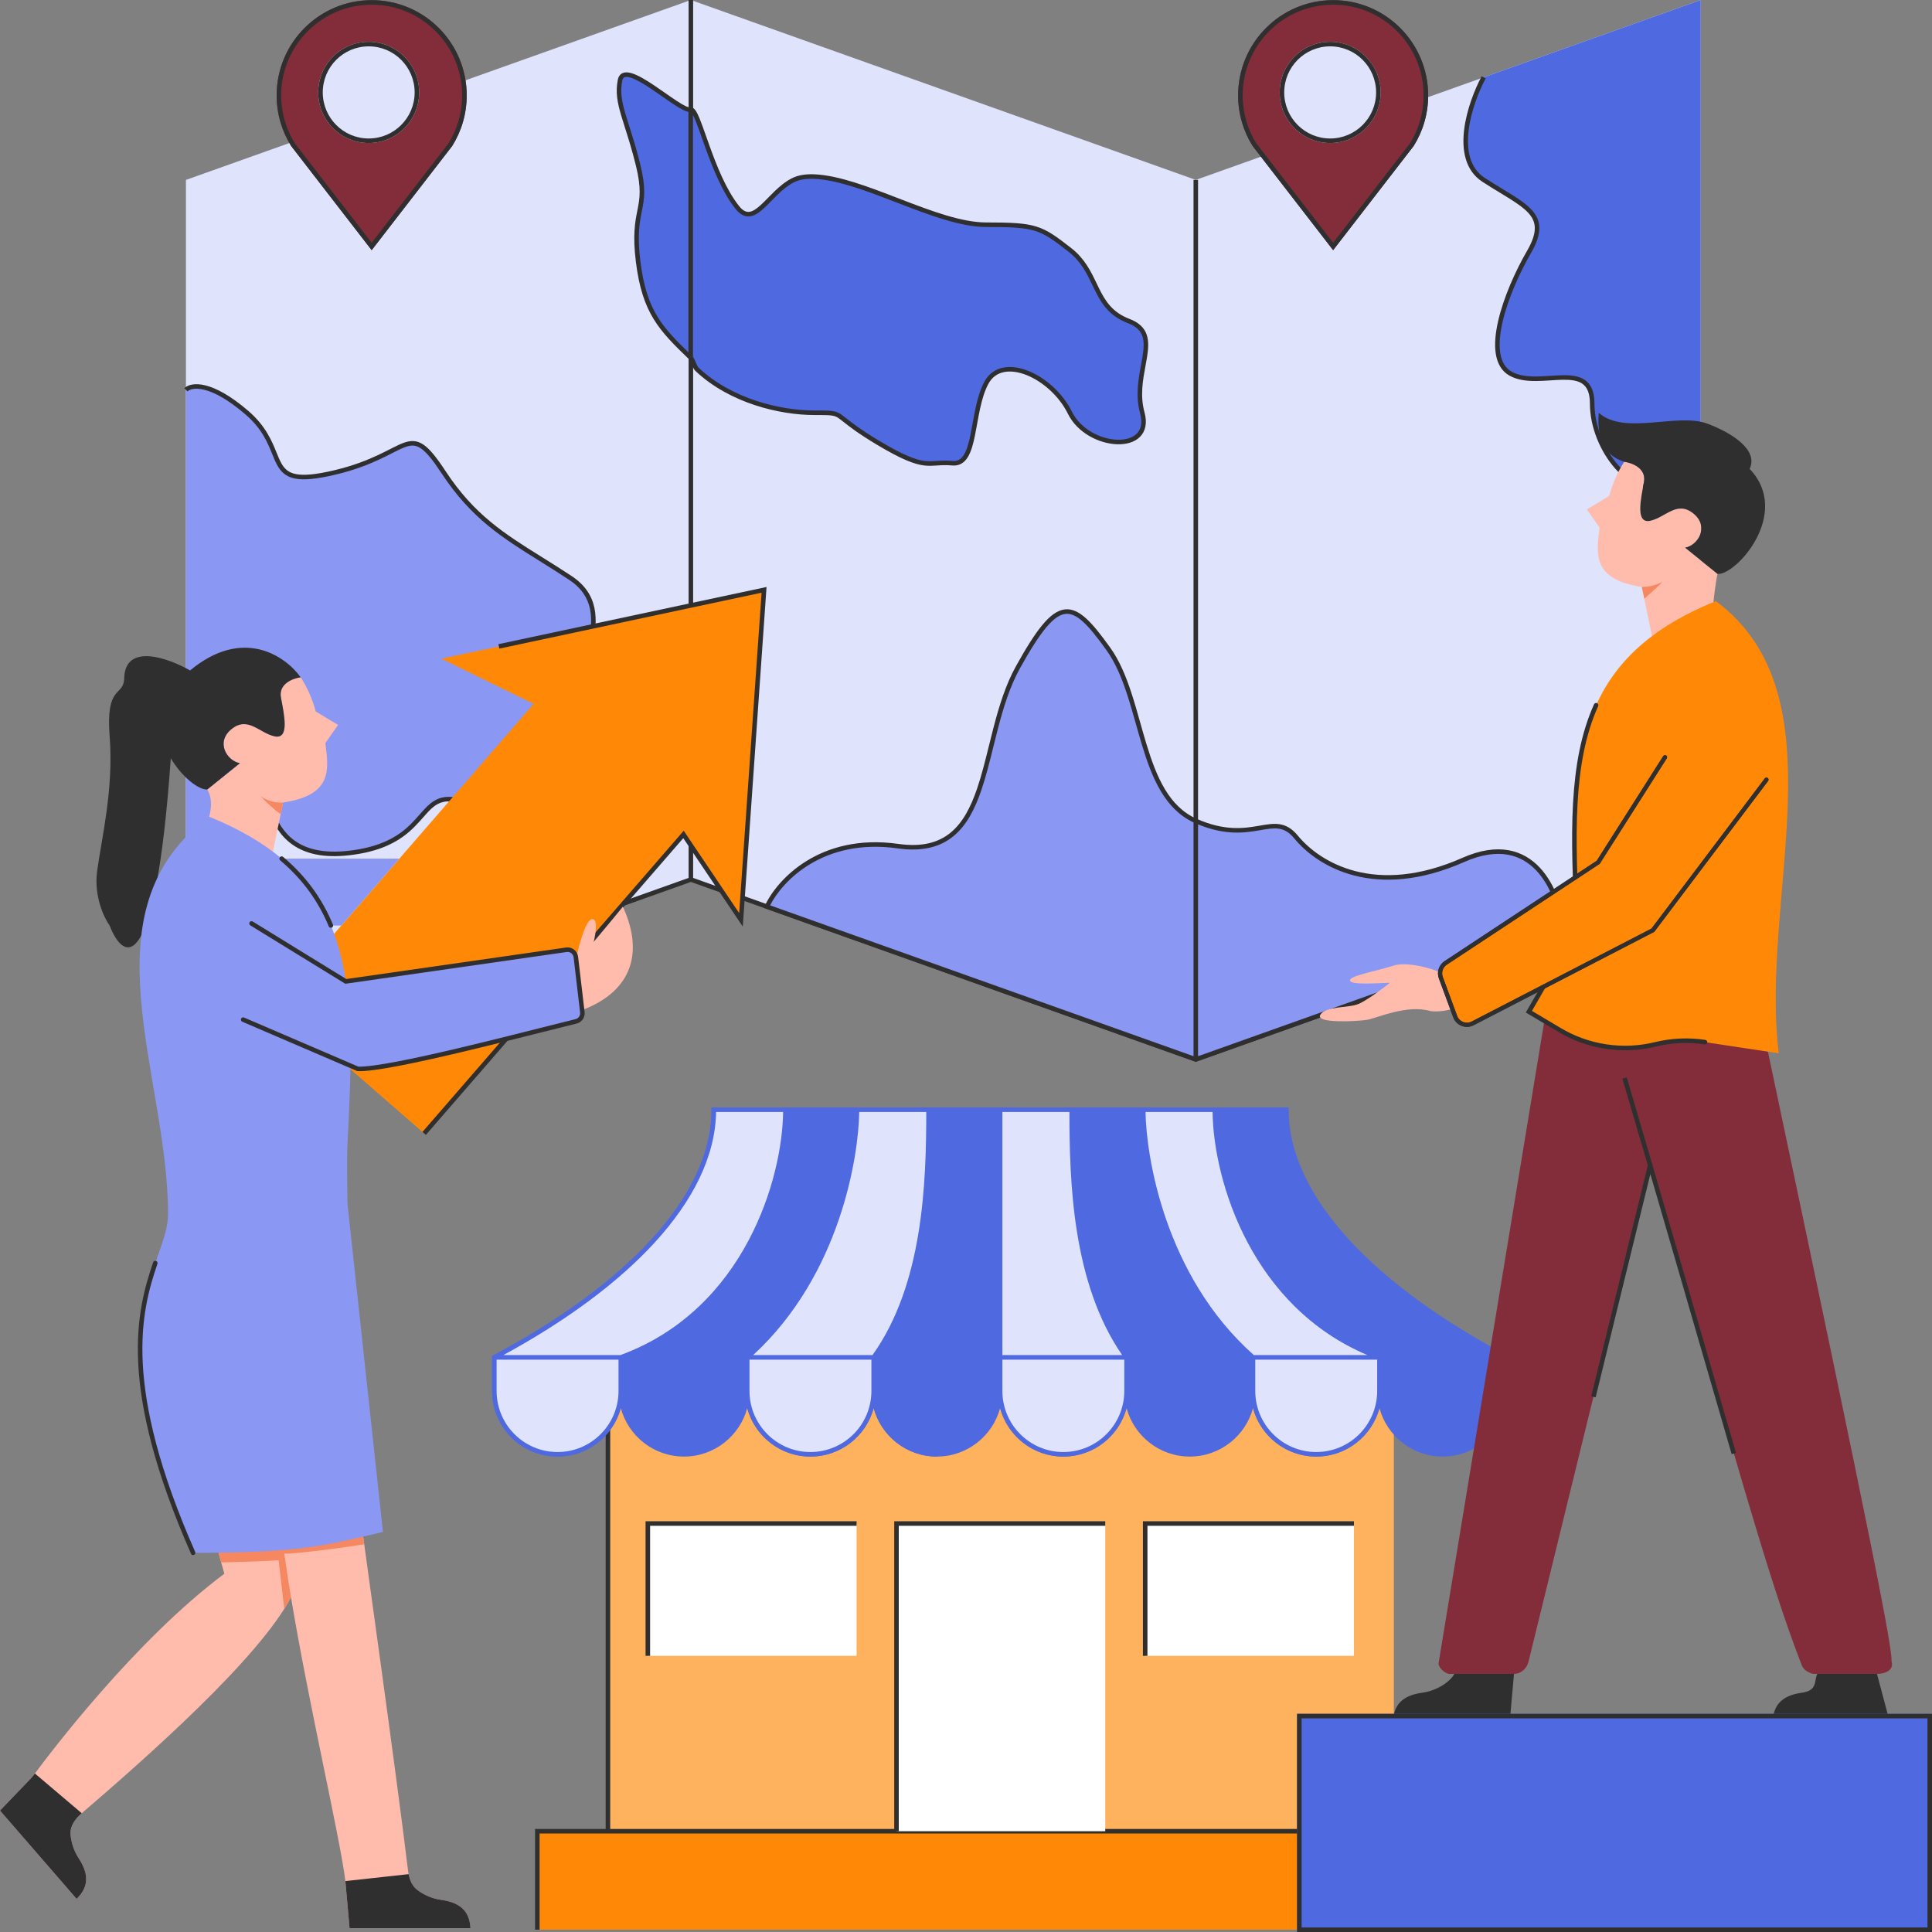 <?xml version="1.0" encoding="UTF-8"?>
<!DOCTYPE svg PUBLIC '-//W3C//DTD SVG 1.0//EN'
          'http://www.w3.org/TR/2001/REC-SVG-20010904/DTD/svg10.dtd'>
<svg fill="none" height="426.0" preserveAspectRatio="xMidYMid meet" style="fill: none;" version="1.0" viewBox="43.0 43.0 426.0 426.0" width="426.0" xmlns="http://www.w3.org/2000/svg" xmlns:xlink="http://www.w3.org/1999/xlink" zoomAndPan="magnify"
><rect x="43.0" y="43.0" width="426.0" height="426.0" fill="#808080" stroke="none"/><g id="change1_1"
  ><path d="M177.046 333.477H350.337V453.563H177.046V333.477Z" fill="#FFB25D"
  /></g
  ><g id="change2_1"
  ><path clip-rule="evenodd" d="M177.547 453.063V333.477H176.547V454.063H350.338V453.063H177.547Z" fill="#2F2F2F" fill-rule="evenodd"
  /></g
  ><g id="change3_1"
  ><path d="M161.477 468.489H365.906V446.779H161.477V468.489Z" fill="#FF8906"
  /></g
  ><g id="change2_2"
  ><path clip-rule="evenodd" d="M161.977 447.279V468.489H160.977V446.279H365.906V447.279H161.977Z" fill="#2F2F2F" fill-rule="evenodd"
  /></g
  ><g id="change4_1"
  ><path d="M240.676 378.934H286.706V446.779H240.676V378.934Z" fill="#fff"
  /></g
  ><g id="change2_3"
  ><path clip-rule="evenodd" d="M240.176 378.434H286.706V379.434H241.176V446.779H240.176V378.434Z" fill="#2F2F2F" fill-rule="evenodd"
  /></g
  ><g id="change4_2"
  ><path d="M295.507 378.934H341.537V408.107H295.507V378.934Z" fill="#fff"
  /></g
  ><g id="change2_4"
  ><path clip-rule="evenodd" d="M295.008 378.434H341.538V379.434H296.008V408.107H295.008V378.434Z" fill="#2F2F2F" fill-rule="evenodd"
  /></g
  ><g id="change4_3"
  ><path d="M185.845 378.934H231.875V408.107H185.845V378.934Z" fill="#fff"
  /></g
  ><g id="change2_5"
  ><path clip-rule="evenodd" d="M185.346 378.434H231.876V379.434H186.346V408.107H185.346V378.434Z" fill="#2F2F2F" fill-rule="evenodd"
  /></g
  ><g id="change5_1"
  ><path d="M152 342.296C180.769 327.031 200.4 307.356 200.4 287.681H216.18H231.961H247.742H263.522H279.303H295.084H310.864H326.645C326.645 307.356 346.276 327.031 375.045 342.296V349.696C375.045 357.412 368.804 363.668 361.105 363.668C353.406 363.668 347.164 357.412 347.164 349.696C347.164 357.412 340.923 363.668 333.224 363.668C325.525 363.668 319.284 357.412 319.284 349.696C319.284 357.412 313.042 363.668 305.343 363.668C297.644 363.668 291.403 357.412 291.403 349.696C291.403 357.412 285.162 363.668 277.463 363.668C269.764 363.668 263.522 357.412 263.522 349.696C263.522 357.412 257.281 363.668 249.582 363.668C241.883 363.668 235.642 357.412 235.642 349.696C235.642 357.412 229.401 363.668 221.702 363.668C214.002 363.668 207.761 357.412 207.761 349.696C207.761 357.412 201.52 363.668 193.821 363.668C186.122 363.668 179.881 357.412 179.881 349.696C179.881 357.412 173.639 363.668 165.94 363.668C158.241 363.668 152 357.412 152 349.696V342.296Z" fill="#4F69E1"
  /></g
  ><g id="change5_2"
  ><path clip-rule="evenodd" d="M199.9 287.181H327.145V287.681C327.145 297.348 331.969 307.07 340.425 316.305C348.879 325.536 360.927 334.239 375.279 341.855L375.545 341.996V349.696C375.545 357.687 369.081 364.168 361.105 364.168C354.437 364.168 348.826 359.639 347.164 353.485C345.503 359.639 339.892 364.168 333.224 364.168C326.556 364.168 320.945 359.639 319.284 353.485C317.622 359.639 312.011 364.168 305.343 364.168C298.676 364.168 293.065 359.639 291.403 353.485C289.742 359.639 284.13 364.168 277.463 364.168C270.795 364.168 265.184 359.639 263.522 353.485C261.861 359.639 256.25 364.168 249.582 364.168C242.914 364.168 237.303 359.639 235.642 353.485C233.98 359.639 228.369 364.168 221.702 364.168C215.034 364.168 209.423 359.639 207.761 353.485C206.1 359.639 200.489 364.168 193.821 364.168C187.153 364.168 181.542 359.639 179.881 353.485C178.219 359.639 172.608 364.168 165.94 364.168C157.964 364.168 151.5 357.687 151.5 349.696V341.996L151.766 341.855C166.118 334.239 178.166 325.536 186.62 316.305C195.076 307.07 199.9 297.348 199.9 287.681V287.181ZM180.381 349.696C180.381 357.137 186.399 363.168 193.821 363.168C201.243 363.168 207.261 357.137 207.261 349.696V342.796H180.381V349.696ZM179.381 342.796V349.696C179.381 357.137 173.362 363.168 165.94 363.168C158.518 363.168 152.5 357.137 152.5 349.696V342.796H179.381ZM153.987 341.796H179.792C193.545 336.75 202.51 326.947 208.044 316.535C213.47 306.327 215.586 295.558 215.677 288.181H200.896C200.732 298.02 195.766 307.797 187.357 316.98C179.152 325.94 167.637 334.372 153.987 341.796ZM216.677 288.181C216.586 295.711 214.434 306.644 208.927 317.004C203.629 326.972 195.212 336.43 182.517 341.796H207.572C227.329 324.268 231.322 297.715 231.457 288.181H216.677ZM232.457 288.181C232.325 297.712 228.41 323.999 209.063 341.796H235.385C246.523 326.178 247.228 304.046 247.242 288.181H232.457ZM248.242 288.181C248.229 303.815 247.565 325.92 236.607 341.796H263.022V288.181H248.242ZM264.022 288.181V341.796H290.438C279.48 325.92 278.816 303.815 278.803 288.181H264.022ZM279.803 288.181C279.817 304.046 280.522 326.178 291.66 341.796H317.981C298.635 323.999 294.72 297.712 294.587 288.181H279.803ZM295.587 288.181C295.723 297.715 299.716 324.268 319.473 341.796H344.528C331.833 336.43 323.416 326.972 318.118 317.004C312.611 306.644 310.459 295.711 310.368 288.181H295.587ZM311.368 288.181C311.459 295.558 313.575 306.327 319.001 316.535C324.535 326.947 333.5 336.75 347.253 341.796H373.058C359.408 334.372 347.893 325.94 339.688 316.98C331.279 307.797 326.312 298.02 326.149 288.181H311.368ZM374.545 342.796H347.664V349.696C347.664 357.137 353.683 363.168 361.105 363.168C368.526 363.168 374.545 357.137 374.545 349.696V342.796ZM346.664 349.696V342.796H319.784V349.696C319.784 357.137 325.802 363.168 333.224 363.168C340.646 363.168 346.664 357.137 346.664 349.696ZM318.784 349.696V342.796H291.903V349.696C291.903 357.137 297.921 363.168 305.343 363.168C312.765 363.168 318.784 357.137 318.784 349.696ZM290.903 349.696V342.796H264.022V349.696C264.022 357.137 270.041 363.168 277.463 363.168C284.885 363.168 290.903 357.137 290.903 349.696ZM263.022 349.696V342.796H236.142V349.696C236.142 357.137 242.16 363.168 249.582 363.168C257.004 363.168 263.022 357.137 263.022 349.696ZM235.142 349.696V342.796H208.261V349.696C208.261 357.137 214.28 363.168 221.702 363.168C229.123 363.168 235.142 357.137 235.142 349.696Z" fill="#4F69E1" fill-rule="evenodd"
  /></g
  ><g id="change6_1"
  ><path d="M152 342.296C180.769 327.031 200.4 307.356 200.4 287.681H216.18C216.18 302.607 207.761 332.12 179.881 342.296V349.696C179.881 357.412 173.639 363.668 165.94 363.668C158.241 363.668 152 357.412 152 349.696V342.296Z" fill="#E0E3FC"
  /></g
  ><g id="change5_3"
  ><path clip-rule="evenodd" d="M199.9 287.181H216.68V287.681C216.68 295.222 214.557 306.413 208.927 317.004C203.337 327.521 194.276 337.47 180.381 342.645V349.696C180.381 357.687 173.917 364.168 165.94 364.168C157.964 364.168 151.5 357.687 151.5 349.696V341.996L151.766 341.855C166.118 334.239 178.166 325.536 186.619 316.305C195.076 307.07 199.9 297.348 199.9 287.681V287.181ZM179.792 341.796C193.545 336.75 202.51 326.947 208.044 316.535C213.47 306.327 215.585 295.558 215.677 288.181H200.896C200.732 298.02 195.766 307.797 187.357 316.98C179.152 325.94 167.637 334.372 153.987 341.796H179.792ZM152.5 342.796H179.381V349.696C179.381 357.137 173.362 363.168 165.94 363.168C158.518 363.168 152.5 357.137 152.5 349.696V342.796Z" fill="#4F69E1" fill-rule="evenodd"
  /></g
  ><g id="change6_2"
  ><path d="M231.961 287.681H247.741C247.741 303.624 247.149 326.353 235.641 342.296V349.696C235.641 357.412 229.4 363.668 221.701 363.668C214.002 363.668 207.761 357.412 207.761 349.696V342.296C228.153 324.317 231.961 296.84 231.961 287.681Z" fill="#E0E3FC"
  /></g
  ><g id="change5_4"
  ><path clip-rule="evenodd" d="M231.461 287.181H248.241V287.681C248.241 303.557 247.666 326.37 236.141 342.458V349.696C236.141 357.137 242.16 363.168 249.582 363.168V364.168C242.914 364.168 237.303 359.639 235.641 353.485C233.98 359.639 228.369 364.168 221.701 364.168C213.725 364.168 207.261 357.687 207.261 349.696V342.071L207.43 341.921C227.668 324.078 231.461 296.773 231.461 287.681V287.181ZM235.141 349.696V342.796H208.261V349.696C208.261 357.137 214.279 363.168 221.701 363.168C229.123 363.168 235.141 357.137 235.141 349.696ZM209.063 341.796H235.385C246.523 326.178 247.228 304.046 247.241 288.181H232.457C232.324 297.712 228.41 323.999 209.063 341.796Z" fill="#4F69E1" fill-rule="evenodd"
  /></g
  ><g id="change6_3"
  ><path d="M263.522 287.681H279.303C279.303 303.624 279.895 326.353 291.403 342.296V349.696C291.403 357.412 285.162 363.668 277.463 363.668C269.764 363.668 263.522 357.412 263.522 349.696V342.296V287.681Z" fill="#E0E3FC"
  /></g
  ><g id="change5_5"
  ><path clip-rule="evenodd" d="M263.022 287.181H279.803V287.681C279.803 303.648 280.409 326.21 291.808 342.004L291.903 342.135V349.696C291.903 357.687 285.439 364.168 277.463 364.168C269.487 364.168 263.022 357.687 263.022 349.696V287.181ZM264.022 288.181V341.796H290.438C279.48 325.92 278.816 303.815 278.803 288.181H264.022ZM290.903 342.796H264.022V349.696C264.022 357.137 270.041 363.168 277.463 363.168C284.885 363.168 290.903 357.137 290.903 349.696V342.796Z" fill="#4F69E1" fill-rule="evenodd"
  /></g
  ><g id="change6_4"
  ><path d="M295.083 287.681H310.864C310.864 302.607 319.283 332.12 347.163 342.296V349.696C347.163 357.412 340.922 363.668 333.223 363.668C325.524 363.668 319.283 357.412 319.283 349.696V342.296C298.891 324.317 295.083 296.84 295.083 287.681Z" fill="#E0E3FC"
  /></g
  ><g id="change5_6"
  ><path clip-rule="evenodd" d="M294.583 287.181H311.364V287.681C311.364 295.065 313.45 306.094 319 316.535C324.545 326.968 333.535 336.79 347.335 341.827L347.663 341.947V349.696C347.663 357.687 341.199 364.168 333.223 364.168C325.247 364.168 318.783 357.687 318.783 349.696V342.522C298.385 324.404 294.583 296.881 294.583 287.681V287.181ZM319.783 342.796V349.696C319.783 357.137 325.801 363.168 333.223 363.168C340.645 363.168 346.663 357.137 346.663 349.696V342.796H319.783ZM344.528 341.796H319.472C299.715 324.268 295.722 297.715 295.587 288.181H310.367C310.458 295.711 312.61 306.644 318.117 317.004C323.415 326.972 331.832 336.43 344.528 341.796Z" fill="#4F69E1" fill-rule="evenodd"
  /></g
  ><g id="change6_5"
  ><path d="M84 82.668L195.333 43V236.931L84 276.598V82.668Z" fill="#E0E3FC"
  /></g
  ><g id="change6_6"
  ><path d="M306.667 82.668L195.333 43V236.931L306.667 276.598V82.668Z" fill="#E0E3FC"
  /></g
  ><g id="change6_7"
  ><path d="M306.667 82.668L418 43V236.931L306.667 276.598V82.668Z" fill="#E0E3FC"
  /></g
  ><g id="change2_6"
  ><path clip-rule="evenodd" d="M194.833 236.578V43H195.833V236.578L306.167 275.889V82.668H307.167V275.889L417.832 236.46L418.168 237.402L306.667 277.129L195.333 237.461L84.168 277.069L83.832 276.127L194.833 236.578Z" fill="#2F2F2F" fill-rule="evenodd"
  /></g
  ><g id="change5_7"
  ><path d="M418 43L370.143 60.051C367.152 65.644 362.965 77.997 370.143 82.668C379.116 88.506 385.099 90.023 380.113 98.619C375.128 107.214 369.645 121.877 376.125 125.417C382.606 128.956 394.072 121.877 394.072 131.99C394.072 142.102 403.045 153.226 410.522 149.687C416.505 146.855 418 142.026 418 139.965V43Z" fill="#4F69E1"
  /></g
  ><g id="change2_7"
  ><path clip-rule="evenodd" d="M365.833 71.646C366.366 67.195 368.187 62.648 369.702 59.815L370.584 60.287C369.107 63.047 367.34 67.473 366.826 71.765C366.31 76.074 367.07 80.072 370.415 82.249C371.796 83.147 373.09 83.933 374.295 84.665C375.05 85.124 375.77 85.561 376.453 85.991C378.2 87.09 379.685 88.126 380.731 89.272C381.793 90.434 382.42 91.728 382.42 93.321C382.42 94.89 381.811 96.686 380.545 98.87C378.069 103.139 375.476 108.906 374.307 114.025C373.721 116.587 373.502 118.949 373.807 120.866C374.11 122.773 374.921 124.19 376.365 124.978C377.873 125.802 379.702 126.023 381.661 126.015C382.637 126.011 383.63 125.951 384.619 125.887C384.698 125.881 384.778 125.876 384.857 125.871C385.761 125.812 386.661 125.753 387.52 125.738C389.367 125.707 391.146 125.872 392.463 126.783C393.823 127.724 394.571 129.369 394.571 131.99C394.571 136.912 396.762 142.106 399.867 145.627C402.99 149.167 406.874 150.86 410.308 149.235C416.107 146.49 417.5 141.842 417.5 139.965H418.5C418.5 142.21 416.901 147.22 410.736 150.139C406.692 152.052 402.35 149.953 399.117 146.288C395.867 142.604 393.571 137.18 393.571 131.99C393.571 129.555 392.886 128.292 391.894 127.605C390.858 126.889 389.366 126.707 387.537 126.738C386.704 126.753 385.827 126.81 384.918 126.869C384.84 126.874 384.762 126.879 384.684 126.884C383.696 126.949 382.675 127.011 381.665 127.015C379.652 127.023 377.617 126.801 375.885 125.855C374.088 124.874 373.155 123.13 372.819 121.024C372.486 118.927 372.733 116.423 373.332 113.802C374.53 108.556 377.172 102.694 379.68 98.368C380.907 96.253 381.42 94.637 381.42 93.321C381.42 92.03 380.926 90.968 379.993 89.946C379.046 88.909 377.664 87.934 375.921 86.838C375.266 86.426 374.556 85.994 373.804 85.537C372.585 84.796 371.256 83.988 369.87 83.087C366.037 80.592 365.302 76.079 365.833 71.646Z" fill="#2F2F2F" fill-rule="evenodd"
  /></g
  ><g id="change7_1"
  ><path d="M306.666 276.599L212.116 242.911C214.609 237.454 223.881 227.149 241.03 229.576C262.465 232.609 258.477 206.317 267.451 190.137C276.424 173.957 279.415 174.968 287.391 186.092C295.367 197.216 294.037 218.452 306.666 224.014C319.295 229.576 323.782 221.486 328.767 227.553C333.752 233.621 346.215 241.205 365.656 232.609C381.21 225.733 386.76 239.848 387.591 247.765L306.666 276.599Z" fill="#8B98F3"
  /></g
  ><g id="change2_8"
  ><path clip-rule="evenodd" d="M273.615 181.433C271.98 183.402 270.129 186.339 267.888 190.379C265.677 194.366 264.257 198.991 263.036 203.677C262.691 204.999 262.362 206.328 262.035 207.647C261.209 210.983 260.398 214.262 259.387 217.222C257.976 221.358 256.147 224.973 253.258 227.353C250.346 229.753 246.425 230.843 240.96 230.07C224.583 227.752 215.546 237.221 212.809 242.626L306.167 275.889V224.335C299.832 221.375 297.011 214.551 294.806 207.283C294.342 205.754 293.907 204.212 293.474 202.674C292.848 200.451 292.224 198.237 291.517 196.083C290.328 192.457 288.935 189.102 286.985 186.382C284.991 183.601 283.335 181.491 281.836 180.124C280.335 178.756 279.077 178.21 277.861 178.37C276.621 178.534 275.261 179.452 273.615 181.433ZM307.167 224.769V275.889L387.05 247.427C386.579 243.562 385.003 238.412 381.781 234.981C380.124 233.217 378.04 231.913 375.442 231.455C372.842 230.996 369.68 231.377 365.859 233.066C346.199 241.758 333.499 234.099 328.381 227.87C327.203 226.436 326.096 225.879 324.919 225.717C323.752 225.556 322.486 225.774 320.907 226.045C320.828 226.058 320.748 226.072 320.668 226.086C317.426 226.641 313.231 227.261 307.167 224.769ZM282.51 179.386C284.095 180.831 285.804 183.019 287.798 185.8C289.836 188.643 291.268 192.112 292.467 195.771C293.176 197.933 293.814 200.196 294.448 202.444C294.881 203.98 295.313 205.508 295.763 206.993C298.01 214.401 300.785 220.876 306.868 223.555C313.053 226.279 317.219 225.662 320.499 225.1C320.6 225.083 320.7 225.066 320.8 225.048C322.317 224.787 323.729 224.544 325.055 224.726C326.516 224.928 327.84 225.635 329.154 227.235C334.006 233.14 346.232 240.65 365.455 232.151C369.411 230.402 372.776 229.969 375.616 230.47C378.459 230.972 380.731 232.402 382.51 234.297C386.049 238.066 387.667 243.698 388.089 247.712L388.13 248.104L306.667 277.129L211.436 243.198L211.662 242.702C214.227 237.086 223.69 226.616 241.1 229.08C246.353 229.823 249.973 228.764 252.622 226.582C255.294 224.38 257.048 220.98 258.441 216.899C259.436 213.982 260.232 210.77 261.054 207.451C261.383 206.122 261.716 204.776 262.068 203.425C263.293 198.725 264.738 193.997 267.014 189.894C269.26 185.843 271.148 182.839 272.846 180.794C274.534 178.762 276.103 177.594 277.73 177.379C279.38 177.161 280.926 177.941 282.51 179.386Z" fill="#2F2F2F" fill-rule="evenodd"
  /></g
  ><g id="change7_2"
  ><path d="M97.46 134.012C89.484 127.136 85.163 127.776 84 128.956V245.249C98.457 237.665 90.979 213.901 97.46 211.878C103.94 209.856 97.46 233.62 119.893 231.092C142.325 228.564 131.857 210.867 153.791 224.013C175.725 237.159 168.746 221.991 168.746 206.822C168.746 191.653 180.212 178.001 168.746 170.417C157.281 162.833 148.806 159.293 140.83 147.158C132.854 135.023 133.851 143.113 116.901 147.158C99.952 151.203 107.43 142.608 97.46 134.012Z" fill="#8B98F3"
  /></g
  ><g id="change2_9"
  ><path clip-rule="evenodd" d="M88.055 128.949C85.918 128.418 84.762 128.895 84.356 129.307L83.644 128.605C84.401 127.838 85.987 127.405 88.296 127.978C90.621 128.556 93.764 130.166 97.786 133.634C101.588 136.912 102.953 140.271 103.991 142.826C104.338 143.68 104.649 144.444 105.002 145.085C105.356 145.729 105.747 146.251 106.245 146.655C106.74 147.055 107.365 147.358 108.214 147.53C109.939 147.878 112.559 147.681 116.786 146.673C120.983 145.671 124.066 144.42 126.456 143.294C127.384 142.856 128.206 142.439 128.955 142.059C129.173 141.947 129.386 141.839 129.593 141.735C130.501 141.277 131.314 140.885 132.064 140.62C132.818 140.354 133.538 140.207 134.26 140.261C134.99 140.316 135.684 140.574 136.392 141.058C137.777 142.005 139.257 143.856 141.248 146.884C147.592 156.536 154.22 160.675 162.551 165.876C164.598 167.154 166.748 168.496 169.022 170.001C171.992 171.965 173.507 174.35 174.073 177.071C174.633 179.763 174.254 182.741 173.533 185.888C173.172 187.465 172.721 189.099 172.251 190.773C172.191 190.986 172.131 191.2 172.071 191.414C171.656 192.887 171.233 194.39 170.843 195.924C169.952 199.44 169.246 203.091 169.246 206.822C169.246 209.99 169.553 213.155 169.837 216.085C169.89 216.635 169.942 217.178 169.992 217.71C170.301 221.038 170.502 224.035 169.98 226.156C169.715 227.23 169.251 228.139 168.469 228.746C167.68 229.357 166.641 229.606 165.343 229.505C162.784 229.306 159.018 227.729 153.534 224.443C148.055 221.159 144.687 219.859 142.365 219.717C141.223 219.647 140.338 219.858 139.57 220.254C138.793 220.655 138.11 221.259 137.392 222.019C137.044 222.387 136.687 222.793 136.309 223.223C135.153 224.54 133.796 226.085 131.861 227.477C129.267 229.342 125.631 230.949 119.949 231.589C114.255 232.231 110.323 231.211 107.55 229.283C104.783 227.36 103.24 224.582 102.225 221.849C101.718 220.482 101.339 219.116 101.007 217.864C100.954 217.664 100.903 217.467 100.852 217.274C100.583 216.249 100.34 215.328 100.071 214.546C99.748 213.604 99.414 212.955 99.024 212.594C98.839 212.423 98.647 212.321 98.436 212.279C98.221 212.237 97.953 212.249 97.609 212.356C96.963 212.557 96.461 213.033 96.058 213.812C95.65 214.601 95.364 215.664 95.149 216.961C94.885 218.556 94.738 220.414 94.578 222.443C94.475 223.744 94.367 225.114 94.218 226.531C93.471 233.672 91.713 241.768 84.232 245.693L83.768 244.807C90.744 241.147 92.476 233.569 93.224 226.427C93.365 225.075 93.472 223.731 93.574 222.437C93.739 220.366 93.892 218.426 94.162 216.798C94.383 215.465 94.69 214.28 95.17 213.352C95.655 212.415 96.336 211.705 97.311 211.401C97.777 211.256 98.217 211.216 98.631 211.299C99.047 211.381 99.402 211.581 99.704 211.861C100.288 212.402 100.686 213.258 101.017 214.221C101.299 215.041 101.553 216.006 101.822 217.029C101.872 217.22 101.922 217.413 101.974 217.608C102.304 218.855 102.673 220.182 103.163 221.501C104.142 224.14 105.59 226.703 108.12 228.462C110.644 230.216 114.314 231.218 119.837 230.596C125.371 229.972 128.839 228.418 131.277 226.665C133.11 225.347 134.361 223.924 135.504 222.622C135.897 222.175 136.278 221.741 136.666 221.332C137.412 220.543 138.186 219.843 139.112 219.365C140.048 218.882 141.114 218.639 142.426 218.719C145.011 218.877 148.56 220.296 154.048 223.585C159.532 226.871 163.119 228.329 165.42 228.508C166.552 228.596 167.32 228.371 167.856 227.956C168.397 227.536 168.775 226.865 169.009 225.916C169.483 223.992 169.31 221.175 168.996 217.803C168.947 217.278 168.895 216.74 168.842 216.193C168.559 213.264 168.246 210.042 168.246 206.822C168.246 202.97 168.974 199.226 169.874 195.678C170.267 194.13 170.694 192.613 171.108 191.141C171.169 190.927 171.229 190.714 171.288 190.502C171.759 188.828 172.203 187.215 172.559 185.664C173.271 182.554 173.609 179.749 173.094 177.274C172.585 174.828 171.234 172.662 168.471 170.835C166.238 169.358 164.114 168.032 162.079 166.763C153.719 161.546 146.886 157.282 140.412 147.433C138.415 144.395 137.029 142.705 135.827 141.883C135.242 141.483 134.714 141.298 134.185 141.258C133.65 141.218 133.076 141.323 132.397 141.563C131.714 141.804 130.953 142.169 130.043 142.628C129.841 142.73 129.632 142.836 129.415 142.946C128.664 143.328 127.825 143.754 126.882 144.198C124.444 145.347 121.295 146.624 117.018 147.645C112.769 148.659 109.968 148.904 108.016 148.51C107.028 148.31 106.25 147.946 105.616 147.432C104.985 146.921 104.519 146.282 104.125 145.567C103.706 144.805 103.362 143.959 102.991 143.048C101.963 140.52 100.733 137.495 97.133 134.391C93.179 130.982 90.174 129.475 88.055 128.949Z" fill="#2F2F2F" fill-rule="evenodd"
  /></g
  ><g id="change5_8"
  ><path d="M217.777 82.778C218.957 82.169 220.526 81.838 222.586 81.933C233.553 82.439 249.505 92.551 260.473 92.551C271.44 92.551 272.437 93.057 278.917 98.113C285.398 103.17 283.902 110.754 291.879 113.788C299.855 116.821 292.377 124.911 294.87 134.013C297.362 143.114 282.905 142.103 278.917 134.013C274.929 125.923 263.962 120.866 260.473 127.439C256.983 134.013 258.479 145.642 252.995 145.136C247.511 144.631 247.511 147.159 236.544 140.586C225.577 134.013 230.063 134.013 222.586 134.013C215.108 134.013 204.141 131.484 196.664 124.406C196.149 123.918 195.778 122.344 195.295 121.878C188.776 115.566 185.095 111.941 183.702 100.641C182.207 88.506 186.195 89.518 183.702 79.405C181.21 69.293 178.717 65.753 179.714 60.697C180.711 55.641 192.803 67.689 195.295 67.183C197.038 66.83 199.693 81.349 205.563 88.734C209.347 93.495 212.374 85.569 217.777 82.778Z" fill="#4F69E1"
  /></g
  ><g id="change2_10"
  ><path clip-rule="evenodd" d="M180.737 60.015C180.513 60.096 180.305 60.286 180.205 60.794C179.729 63.205 180.078 65.262 180.88 68.015C181.127 68.862 181.417 69.778 181.738 70.789C182.456 73.05 183.325 75.785 184.188 79.285C184.818 81.842 185.044 83.716 185.044 85.283C185.044 86.851 184.817 88.092 184.567 89.362C184.549 89.454 184.53 89.546 184.512 89.639C184.03 92.068 183.487 94.807 184.199 100.58C184.889 106.18 186.14 109.838 188.002 112.868C189.708 115.644 191.938 117.918 194.795 120.696V67.667C194.727 67.655 194.66 67.639 194.594 67.622C194.327 67.552 194.038 67.437 193.737 67.294C193.134 67.008 192.431 66.584 191.676 66.091C190.873 65.567 189.966 64.933 189.036 64.282C188.246 63.731 187.44 63.167 186.666 62.649C184.931 61.487 183.304 60.512 182.07 60.126C181.447 59.931 181.013 59.916 180.737 60.015ZM195.795 68.348C195.963 68.66 196.146 69.064 196.347 69.553C196.765 70.572 197.23 71.89 197.762 73.397C197.968 73.981 198.184 74.592 198.411 75.225C200.023 79.725 202.178 85.278 205.171 89.045C206.181 90.315 207.236 90.848 208.372 90.7C209.44 90.561 210.443 89.829 211.399 88.958C211.887 88.513 212.385 88.011 212.892 87.495C212.955 87.431 213.018 87.367 213.081 87.302C213.531 86.844 213.99 86.376 214.468 85.916C215.559 84.866 216.72 83.887 218.006 83.223C219.09 82.663 220.566 82.341 222.563 82.433C227.789 82.674 234.199 85.144 240.757 87.67C240.954 87.746 241.152 87.822 241.35 87.899C248.051 90.479 254.876 93.051 260.473 93.051C265.972 93.051 268.884 93.182 271.228 93.913C273.557 94.64 275.357 95.969 278.61 98.507C281.369 100.66 282.625 103.272 283.88 105.88C284.048 106.231 284.217 106.581 284.389 106.93C285.84 109.874 287.534 112.67 291.701 114.255C293.59 114.974 294.487 115.955 294.888 117.111C295.303 118.311 295.216 119.782 294.937 121.547C294.841 122.149 294.723 122.782 294.6 123.441C294.019 126.565 293.328 130.276 294.387 134.145C294.977 136.297 294.543 137.736 293.637 138.635C292.704 139.56 291.165 140.02 289.34 139.96C285.686 139.838 281.263 137.64 279.366 133.791C277.316 129.634 273.483 126.261 269.692 124.762C267.795 124.012 265.87 123.717 264.166 124.066C262.442 124.419 260.975 125.427 260.031 127.205C259.126 128.909 258.554 130.922 258.115 132.943C257.894 133.955 257.706 134.978 257.527 135.972C257.503 136.104 257.48 136.235 257.456 136.365C257.302 137.223 257.153 138.053 256.992 138.842C256.618 140.676 256.194 142.209 255.559 143.248C255.247 143.76 254.896 144.128 254.498 144.357C254.106 144.583 253.634 144.693 253.041 144.638C251.629 144.508 250.568 144.574 249.62 144.637L249.555 144.642C248.635 144.704 247.839 144.757 246.887 144.64C244.941 144.401 242.275 143.437 236.801 140.157C232.724 137.713 230.832 136.21 229.615 135.244C229.198 134.913 228.86 134.645 228.541 134.423C227.887 133.969 227.329 133.733 226.443 133.619C225.609 133.513 224.461 133.513 222.639 133.513H222.586C215.189 133.513 204.363 131.006 197.007 124.043C196.943 123.981 196.854 123.854 196.745 123.642C196.64 123.438 196.537 123.198 196.428 122.939L196.412 122.902C196.31 122.661 196.201 122.404 196.087 122.177C196.006 122.015 195.91 121.842 195.795 121.692V68.348ZM194.847 66.655C195.038 66.705 195.147 66.703 195.196 66.693C195.494 66.633 195.751 66.747 195.936 66.888C196.117 67.025 196.274 67.219 196.413 67.428C196.692 67.849 196.977 68.455 197.272 69.173C197.7 70.217 198.179 71.572 198.715 73.091C198.919 73.669 199.131 74.271 199.352 74.888C200.971 79.405 203.078 84.804 205.954 88.423C206.837 89.533 207.579 89.795 208.243 89.708C208.976 89.613 209.777 89.082 210.726 88.218C211.191 87.795 211.671 87.311 212.179 86.794C212.241 86.731 212.304 86.667 212.367 86.603C212.816 86.145 213.285 85.666 213.774 85.195C214.889 84.123 216.132 83.065 217.548 82.334C218.824 81.675 220.486 81.336 222.609 81.434C228.001 81.682 234.545 84.205 241.019 86.7C241.249 86.788 241.479 86.877 241.709 86.965C248.467 89.568 255.102 92.051 260.473 92.051C265.94 92.051 269.01 92.174 271.526 92.959C274.058 93.749 275.997 95.201 279.225 97.719C282.18 100.025 283.537 102.853 284.786 105.455C284.953 105.804 285.119 106.149 285.286 106.488C286.701 109.359 288.247 111.872 292.056 113.32C294.155 114.119 295.314 115.286 295.833 116.784C296.336 118.239 296.205 119.928 295.924 121.703C295.822 122.351 295.699 123.015 295.573 123.695C294.996 126.814 294.359 130.255 295.352 133.88C296.009 136.279 295.57 138.126 294.342 139.345C293.14 140.536 291.284 141.025 289.307 140.959C285.359 140.828 280.56 138.475 278.469 134.234C276.53 130.301 272.887 127.101 269.324 125.692C267.545 124.989 265.824 124.747 264.366 125.046C262.927 125.34 261.715 126.166 260.914 127.674C260.074 129.256 259.525 131.163 259.092 133.155C258.876 134.149 258.69 135.156 258.511 136.149C258.487 136.28 258.464 136.411 258.441 136.541C258.287 137.397 258.135 138.241 257.971 139.042C257.598 140.875 257.149 142.565 256.413 143.77C256.04 144.379 255.58 144.888 254.997 145.224C254.408 145.563 253.726 145.706 252.949 145.634C251.619 145.512 250.624 145.572 249.687 145.635L249.597 145.641C248.692 145.702 247.812 145.761 246.765 145.633C244.599 145.366 241.781 144.307 236.287 141.015C232.138 138.528 230.15 136.949 228.944 135.99C228.554 135.68 228.245 135.435 227.971 135.245C227.442 134.877 227.034 134.703 226.316 134.611C225.553 134.514 224.472 134.513 222.586 134.513C215.028 134.513 203.92 131.963 196.32 124.769C196.127 124.586 195.976 124.334 195.856 124.099C195.731 123.857 195.614 123.582 195.507 123.329L195.497 123.305C195.39 123.053 195.292 122.822 195.193 122.625C195.087 122.412 195.004 122.291 194.948 122.237C191.697 119.09 189.098 116.562 187.15 113.392C185.194 110.207 183.909 106.402 183.206 100.703C182.475 94.772 183.04 91.921 183.534 89.432C183.551 89.344 183.568 89.256 183.586 89.168C183.834 87.91 184.044 86.749 184.044 85.283C184.044 83.816 183.833 82.025 183.217 79.525C182.362 76.056 181.513 73.383 180.799 71.135C180.474 70.112 180.177 69.177 179.92 68.295C179.101 65.486 178.702 63.245 179.224 60.6C179.373 59.844 179.761 59.304 180.398 59.075C180.985 58.863 181.678 58.956 182.368 59.171C183.759 59.606 185.498 60.663 187.222 61.818C188.045 62.369 188.854 62.935 189.636 63.482C190.541 64.115 191.41 64.723 192.223 65.254C192.968 65.74 193.626 66.134 194.166 66.391C194.435 66.519 194.663 66.606 194.847 66.655Z" fill="#2F2F2F" fill-rule="evenodd"
  /></g
  ><g id="change2_11"
  ><path d="M350.168 422.465C350.341 419.334 351.785 416.886 356.589 416.241C360.109 415.769 362.92 413.582 363.665 412.092H376.829L375.909 422.465H350.168Z" fill="#2F2F2F"
  /></g
  ><g id="change2_12"
  ><path d="M433.887 422.465C434.061 419.334 435.505 416.886 440.309 416.241C443.828 415.769 442.96 413.582 443.705 412.092H456.869L459.629 422.465H433.887Z" fill="#2F2F2F"
  /></g
  ><g id="change8_1"
  ><path d="M392.887 155.322L397.831 152.343C398.583 149.406 399.805 146.89 401.136 144.816C402.826 145.035 406.061 146.236 405.487 149.295C404.768 153.12 403.548 158.589 406.921 157.825C410.293 157.06 412.777 153.327 416.376 156.228C419.975 159.128 417.366 163.272 414.529 163.751L421.728 169.553C421.311 170.702 420.403 178.726 420.421 180.734C420.437 182.537 412.971 185.193 407.788 185.852L405.021 172.42C393.858 170.797 395.022 164.862 395.699 159.33L392.887 155.322Z" fill="#FFBCAD"
  /></g
  ><g id="change9_1"
  ><path d="M405.552 175L405.021 172.419C406.097 172.419 407.977 172.197 409.5 171.307C409.5 171.552 406.868 173.871 405.552 175Z" fill="#F58861"
  /></g
  ><g id="change2_13"
  ><path d="M405.486 149.295C406.061 146.235 402.825 145.034 401.136 144.816C395.453 143.075 395.236 137.32 395.524 134.022C401.159 139.069 412.86 133.941 419.458 136.412C424.736 138.389 430.798 142.134 428.791 146.396C438.101 156.143 425.854 169.832 421.727 169.552L414.529 163.751C417.365 163.272 419.975 159.128 416.375 156.227C412.776 153.327 410.292 157.06 406.92 157.824C403.548 158.589 404.768 153.12 405.486 149.295Z" fill="#2F2F2F"
  /></g
  ><g id="change10_1"
  ><path d="M440.309 410.247C432.761 390.912 425.212 362.763 406.857 299.947L380.049 409.325C379.589 411.169 378.167 412.091 376.829 412.091L362.569 412.092C361.833 412.092 359.809 410.708 360.269 409.325L383.729 266.862C396.303 267.016 423.657 268.522 432.489 273.317C456.869 388.578 460.089 405.637 460.089 409.325C460.724 411.538 458.207 412.091 456.869 412.091L443.069 412.091C442.333 412.091 440.769 411.426 440.309 410.247Z" fill="#832D3B"
  /></g
  ><g id="change2_14"
  ><path clip-rule="evenodd" d="M406.339 299.959C404.572 293.913 402.706 287.546 400.729 280.835L401.689 280.553C403.666 287.266 405.533 293.636 407.301 299.685L407.428 299.716L407.374 299.936C411.642 314.543 415.326 327.275 418.56 338.455C421.256 347.772 423.639 356.011 425.79 363.36L424.83 363.641C422.678 356.285 420.293 348.044 417.598 338.726C414.487 327.973 410.961 315.787 406.899 301.875L394.83 351.119L393.858 350.881L406.339 299.959Z" fill="#2F2F2F" fill-rule="evenodd"
  /></g
  ><g id="change3_2"
  ><path d="M390.814 247.522C388.945 211.897 388.802 188.712 421.343 175.542C449.358 196.348 430.971 240.644 435.207 275.248L418.947 272.787C415.308 272.236 411.597 272.402 408.022 273.275C400.832 275.032 393.241 273.894 386.877 270.106L380.113 266.08L390.814 247.522Z" fill="#FF8906"
  /></g
  ><g id="change2_15"
  ><path clip-rule="evenodd" d="M395.138 198.044C394.886 197.931 394.591 198.043 394.477 198.295C388.749 211.035 389.255 227.312 390.307 247.399L379.434 266.257L386.622 270.536C393.098 274.391 400.823 275.549 408.141 273.761C411.653 272.903 415.298 272.74 418.873 273.281C419.146 273.322 419.4 273.134 419.441 272.861C419.482 272.588 419.294 272.333 419.021 272.292C415.318 271.731 411.541 271.9 407.903 272.789C400.84 274.515 393.383 273.397 387.132 269.676L380.793 265.903L391.321 247.643L391.313 247.496C390.252 227.275 389.765 211.214 395.389 198.706C395.502 198.454 395.39 198.158 395.138 198.044Z" fill="#2F2F2F" fill-rule="evenodd"
  /></g
  ><g id="change8_2"
  ><path d="M340.753 259.359C339.833 258.255 346.463 257.173 350.131 255.956C352.497 255.17 356.601 255.896 359.895 257.12L363.043 255.975L368.178 263.472C362.401 266.6 358.67 265.987 358.398 265.931C353.182 264.422 346.633 267.488 344.477 267.856C342.242 268.238 332.933 268.704 334.122 266.76C335.31 264.815 340.358 265.253 342.467 264.413C344.154 263.74 348.187 260.782 349.469 259.699C347.604 259.708 341.488 260.241 340.753 259.359Z" fill="#FFBCAD"
  /></g
  ><g id="change3_3"
  ><path d="M395.399 233.133L410.129 209.961L434.259 215.451L407.454 248.108L367.718 268.653C366.245 269.414 364.44 268.712 363.864 267.154L360.701 258.585C360.256 257.378 360.7 256.022 361.772 255.315L395.399 233.133Z" fill="#FF8906"
  /></g
  ><g id="change2_16"
  ><path clip-rule="evenodd" d="M432.776 214.544C432.574 214.391 432.286 214.431 432.133 214.634L407.151 247.746L367.505 268.245C366.279 268.879 364.776 268.295 364.297 266.999L361.131 258.422C360.76 257.418 361.13 256.289 362.024 255.7L395.734 233.463L410.516 210.208C410.652 209.993 410.589 209.709 410.375 209.572C410.161 209.436 409.877 209.499 409.741 209.714L395.064 232.802L361.519 254.931C360.268 255.756 359.75 257.336 360.269 258.742L363.435 267.319C364.105 269.134 366.209 269.951 367.926 269.063L407.758 248.468L432.866 215.189C433.019 214.986 432.979 214.698 432.776 214.544Z" fill="#2F2F2F" fill-rule="evenodd"
  /></g
  ><g id="change2_17"
  ><path clip-rule="evenodd" d="M432.777 214.544C432.575 214.391 432.287 214.431 432.134 214.634L407.152 247.746L367.506 268.245C366.279 268.879 364.777 268.295 364.298 266.999L361.132 258.422C360.761 257.418 361.131 256.289 362.025 255.7L395.735 233.463L410.517 210.208C410.653 209.993 410.59 209.709 410.376 209.572C410.162 209.436 409.878 209.499 409.742 209.714L395.065 232.802L361.52 254.931C360.269 255.756 359.751 257.336 360.27 258.742L363.436 267.319C364.106 269.134 366.21 269.951 367.927 269.063L407.759 248.468L432.867 215.189C433.02 214.986 432.98 214.698 432.777 214.544Z" fill="#2F2F2F" fill-rule="evenodd"
  /></g
  ><g id="change8_3"
  ><path d="M140.316 461.924C145.119 462.569 146.564 465.017 146.737 468.148H120.076L119.156 457.774C117.977 448.153 111.154 419.176 107.163 395.192C100.08 408.694 75.407 430.449 61.024 442.81C59.585 444.046 58.396 445.638 58.557 447.53C58.694 449.134 59.236 451.042 60.362 452.755C63.028 456.811 62.132 459.51 59.888 461.695L43 442.224L49.626 435.327C50.013 434.924 50.367 434.502 50.699 434.053C53.946 429.659 72.809 404.68 92.475 390.001C90.175 382.163 88.796 375.247 88.796 375.247L104.436 373.864L122.619 378.475C122.92 380.93 130.421 434.216 132.938 455.204C133.144 456.919 133.612 458.638 134.976 459.695C136.288 460.711 138.17 461.636 140.316 461.924Z" fill="#FFBCAD"
  /></g
  ><g id="change9_2"
  ><path d="M88.796 375.247L104.436 373.864L122.619 378.475C122.669 378.881 122.916 380.682 123.306 383.5C120.612 384 105.749 386 105.68 385.5C105.744 385.97 105.811 386.443 105.879 386.92C106.258 389.581 106.691 392.351 107.164 395.192C106.732 396.015 106.235 396.868 105.68 397.747L104.436 387.033C100.529 387.299 94.555 387.453 91.763 387.5C89.894 380.749 88.796 375.247 88.796 375.247Z" fill="#F58861"
  /></g
  ><g id="change2_18"
  ><path d="M146.737 468.148C146.564 465.017 145.119 462.569 140.316 461.924C138.17 461.636 136.288 460.711 134.976 459.695C133.889 458.852 133.371 457.589 133.101 456.242L119.156 457.775L120.076 468.148H146.737Z" fill="#2F2F2F"
  /></g
  ><g id="change2_19"
  ><path d="M59.888 461.695C62.132 459.51 63.028 456.811 60.362 452.755C59.236 451.042 58.694 449.134 58.557 447.53C58.396 445.638 59.585 444.047 61.024 442.81L50.699 434.053C50.367 434.502 50.013 434.924 49.626 435.327L43 442.224L59.888 461.695Z" fill="#2F2F2F"
  /></g
  ><g id="change3_4"
  ><path d="M206.381 245.823L211.474 173.057L140.288 188.239L160.66 198.198L103.479 264.127L136.525 292.919L193.706 226.99L206.381 245.823Z" fill="#FF8906"
  /></g
  ><g id="change2_20"
  ><path clip-rule="evenodd" d="M212.019 172.429L206.778 247.309L193.656 227.811L136.903 293.246L136.147 292.591L193.756 226.169L205.984 244.337L210.929 173.684L153.104 186.016L152.896 185.038L212.019 172.429Z" fill="#2F2F2F" fill-rule="evenodd"
  /></g
  ><g id="change8_4"
  ><path d="M173.436 245.694C171.964 246.063 170.216 252.917 169.756 255.837L170.621 265.98C181.567 262.19 185.395 253.915 180.336 242.928L173.896 250.766C174.356 248.921 174.908 245.325 173.436 245.694Z" fill="#FFBCAD"
  /></g
  ><g id="change8_5"
  ><path d="M117.55 202.848L112.606 199.869C111.854 196.932 110.631 194.416 109.3 192.343C107.611 192.561 104.375 193.762 104.95 196.822C105.668 200.646 106.888 206.115 103.516 205.351C100.144 204.586 97.66 200.853 94.061 203.754C90.462 206.654 93.071 210.799 95.907 211.278L88.709 217.079C89.5 218.5 90.5 221 87.5 227.5C87.484 229.302 97.465 232.719 102.649 233.378L105.415 219.946C116.579 218.323 115.415 212.388 114.737 206.856L117.55 202.848Z" fill="#FFBCAD"
  /></g
  ><g id="change9_3"
  ><path d="M100.5 218.628C102.342 219.791 104.36 220.1 105.415 219.947L104.889 222.5C103.601 221.7 101.426 219.585 100.5 218.628Z" fill="#F58861"
  /></g
  ><g id="change2_21"
  ><path d="M104.949 196.822C104.375 193.763 107.61 192.562 109.3 192.343C105.838 187.531 96.478 181.222 84.912 190.83C80.227 188.151 70.763 184.702 70.395 192.343C70.388 192.494 70.383 192.641 70.381 192.785C70.113 196.617 66.287 194.033 67.175 205.351C68.095 217.08 65.335 228.175 64.415 235.09C63.679 240.623 65.948 245.387 67.175 247.077C70.251 255.069 77.255 258.88 80.658 210.194C83.105 214.312 86.787 217.21 88.708 217.08L95.907 211.278C93.07 210.799 90.461 206.655 94.06 203.755C97.659 200.854 100.143 204.587 103.515 205.351C106.888 206.116 105.668 200.647 104.949 196.822Z" fill="#2F2F2F"
  /></g
  ><g id="change7_3"
  ><path d="M80.056 310.701C80.056 279.811 61.078 243.874 89.094 223.068C95.684 225.736 100.934 228.814 105.101 232.323H131.062L118.266 247.077H115.957C121.158 259.56 120.652 275.415 119.622 295.048C119.471 298.017 119.559 305.231 119.622 308.468L127.436 380.78C114.556 383.854 109.036 385.39 85.576 385.39C63.036 334.214 80.056 322.227 80.056 310.701Z" fill="#8B98F3"
  /></g
  ><g id="change2_22"
  ><path clip-rule="evenodd" d="M104.718 232.001C104.896 231.79 105.211 231.763 105.423 231.941C110.553 236.262 114.064 241.233 116.419 246.884C116.525 247.139 116.404 247.432 116.15 247.538C115.895 247.644 115.602 247.524 115.496 247.269C113.201 241.761 109.783 236.921 104.778 232.706C104.567 232.528 104.54 232.212 104.718 232.001ZM77.403 321.027C77.664 321.116 77.803 321.401 77.714 321.662C75.897 326.967 73.963 333.706 74.481 343.673C74.999 353.651 77.976 366.894 86.033 385.189C86.145 385.441 86.03 385.737 85.777 385.848C85.525 385.959 85.23 385.845 85.118 385.592C77.027 367.221 74.008 353.857 73.482 343.725C72.955 333.583 74.928 326.709 76.768 321.338C76.857 321.077 77.141 320.937 77.403 321.027Z" fill="#2F2F2F" fill-rule="evenodd"
  /></g
  ><g id="change7_4"
  ><path d="M119.244 259.396L98.455 246.616L96.615 267.824L121.916 278.692C128.951 278.893 157.841 271.187 170.019 268.206C170.925 267.984 171.513 267.125 171.404 266.197L169.975 254.026C169.855 252.997 168.912 252.27 167.889 252.417L119.244 259.396Z" fill="#8B98F3"
  /></g
  ><g id="change2_23"
  ><path clip-rule="evenodd" d="M96.157 267.627C96.266 267.373 96.559 267.255 96.813 267.364L122.024 278.194C123.739 278.224 126.77 277.794 130.595 277.066C134.472 276.327 139.116 275.291 143.925 274.155C150.169 272.68 156.675 271.039 162.142 269.66C165.102 268.914 167.758 268.244 169.901 267.719C170.559 267.558 170.988 266.935 170.909 266.255L169.48 254.084C169.392 253.334 168.706 252.805 167.961 252.912L119.138 259.917L98.195 247.043C97.96 246.898 97.886 246.59 98.03 246.354C98.174 246.119 98.482 246.045 98.717 246.189L119.352 258.875L167.819 251.921C169.12 251.734 170.319 252.659 170.472 253.967L171.901 266.139C172.039 267.315 171.292 268.409 170.139 268.692C168.008 269.214 165.359 269.882 162.402 270.627C156.93 272.007 150.403 273.653 144.155 275.129C139.34 276.267 134.68 277.307 130.782 278.049C126.9 278.789 123.724 279.244 121.902 279.192L121.807 279.189L96.42 268.284C96.166 268.175 96.049 267.881 96.157 267.627Z" fill="#2F2F2F" fill-rule="evenodd"
  /></g
  ><g id="change5_9"
  ><path d="M329 420.891H469V469H329V420.891Z" fill="#4F69E1"
  /></g
  ><g id="change2_24"
  ><path clip-rule="evenodd" d="M468 421.891H330V468H468V421.891ZM329 420.891V469H469V420.891H329Z" fill="#2F2F2F" fill-rule="evenodd"
  /></g
  ><g id="change10_2"
  ><path d="M336.952 43.034C325.381 43.034 316 52.436 316 64.034C316 68.133 317.172 71.958 319.198 75.19L336.952 98.159L354.707 75.19C356.733 71.958 357.905 68.133 357.905 64.034C357.905 52.436 348.524 43.034 336.952 43.034Z" fill="#832D3B"
  /></g
  ><g id="change2_25"
  ><path clip-rule="evenodd" d="M336.952 44.034C325.935 44.034 317 52.986 317 64.034C317 67.923 318.106 71.549 320.02 74.618L336.952 96.524L353.885 74.618C355.799 71.549 356.905 67.923 356.905 64.034C356.905 52.986 347.97 44.034 336.952 44.034ZM354.707 75.19L336.952 98.159L319.198 75.19C317.172 71.958 316 68.133 316 64.034C316 52.436 325.381 43.034 336.952 43.034C348.524 43.034 357.905 52.436 357.905 64.034C357.905 68.133 356.733 71.958 354.707 75.19Z" fill="#2F2F2F" fill-rule="evenodd"
  /></g
  ><g id="change6_8"
  ><path d="M347.428 63.378C347.428 69.539 342.444 74.534 336.297 74.534C330.15 74.534 325.166 69.539 325.166 63.378C325.166 57.217 330.15 52.222 336.297 52.222C342.444 52.222 347.428 57.217 347.428 63.378Z" fill="#E0E3FC"
  /></g
  ><g id="change2_26"
  ><path clip-rule="evenodd" d="M336.297 73.534C341.89 73.534 346.428 68.989 346.428 63.378C346.428 57.767 341.89 53.222 336.297 53.222C330.704 53.222 326.166 57.767 326.166 63.378C326.166 68.989 330.704 73.534 336.297 73.534ZM336.297 74.534C342.444 74.534 347.428 69.539 347.428 63.378C347.428 57.217 342.444 52.222 336.297 52.222C330.15 52.222 325.166 57.217 325.166 63.378C325.166 69.539 330.15 74.534 336.297 74.534Z" fill="#2F2F2F" fill-rule="evenodd"
  /></g
  ><g id="change10_3"
  ><path d="M124.952 43.034C113.381 43.034 104 52.436 104 64.034C104 68.133 105.172 71.958 107.198 75.19L124.952 98.159L142.707 75.19C144.733 71.958 145.905 68.133 145.905 64.034C145.905 52.436 136.524 43.034 124.952 43.034Z" fill="#832D3B"
  /></g
  ><g id="change2_27"
  ><path clip-rule="evenodd" d="M124.952 44.034C113.935 44.034 105 52.986 105 64.034C105 67.923 106.106 71.549 108.02 74.618L124.952 96.524L141.885 74.618C143.799 71.549 144.905 67.923 144.905 64.034C144.905 52.986 135.97 44.034 124.952 44.034ZM142.707 75.19L124.952 98.159L107.198 75.19C105.172 71.958 104 68.133 104 64.034C104 52.436 113.381 43.034 124.952 43.034C136.524 43.034 145.905 52.436 145.905 64.034C145.905 68.133 144.733 71.958 142.707 75.19Z" fill="#2F2F2F" fill-rule="evenodd"
  /></g
  ><g id="change6_9"
  ><path d="M135.429 63.378C135.429 69.539 130.445 74.534 124.298 74.534C118.15 74.534 113.167 69.539 113.167 63.378C113.167 57.217 118.15 52.222 124.298 52.222C130.445 52.222 135.429 57.217 135.429 63.378Z" fill="#E0E3FC"
  /></g
  ><g id="change2_28"
  ><path clip-rule="evenodd" d="M124.298 73.534C129.891 73.534 134.429 68.989 134.429 63.378C134.429 57.767 129.891 53.222 124.298 53.222C118.705 53.222 114.167 57.767 114.167 63.378C114.167 68.989 118.705 73.534 124.298 73.534ZM124.298 74.534C130.445 74.534 135.429 69.539 135.429 63.378C135.429 57.217 130.445 52.222 124.298 52.222C118.15 52.222 113.167 57.217 113.167 63.378C113.167 69.539 118.15 74.534 124.298 74.534Z" fill="#2F2F2F" fill-rule="evenodd"
  /></g
></svg
>
